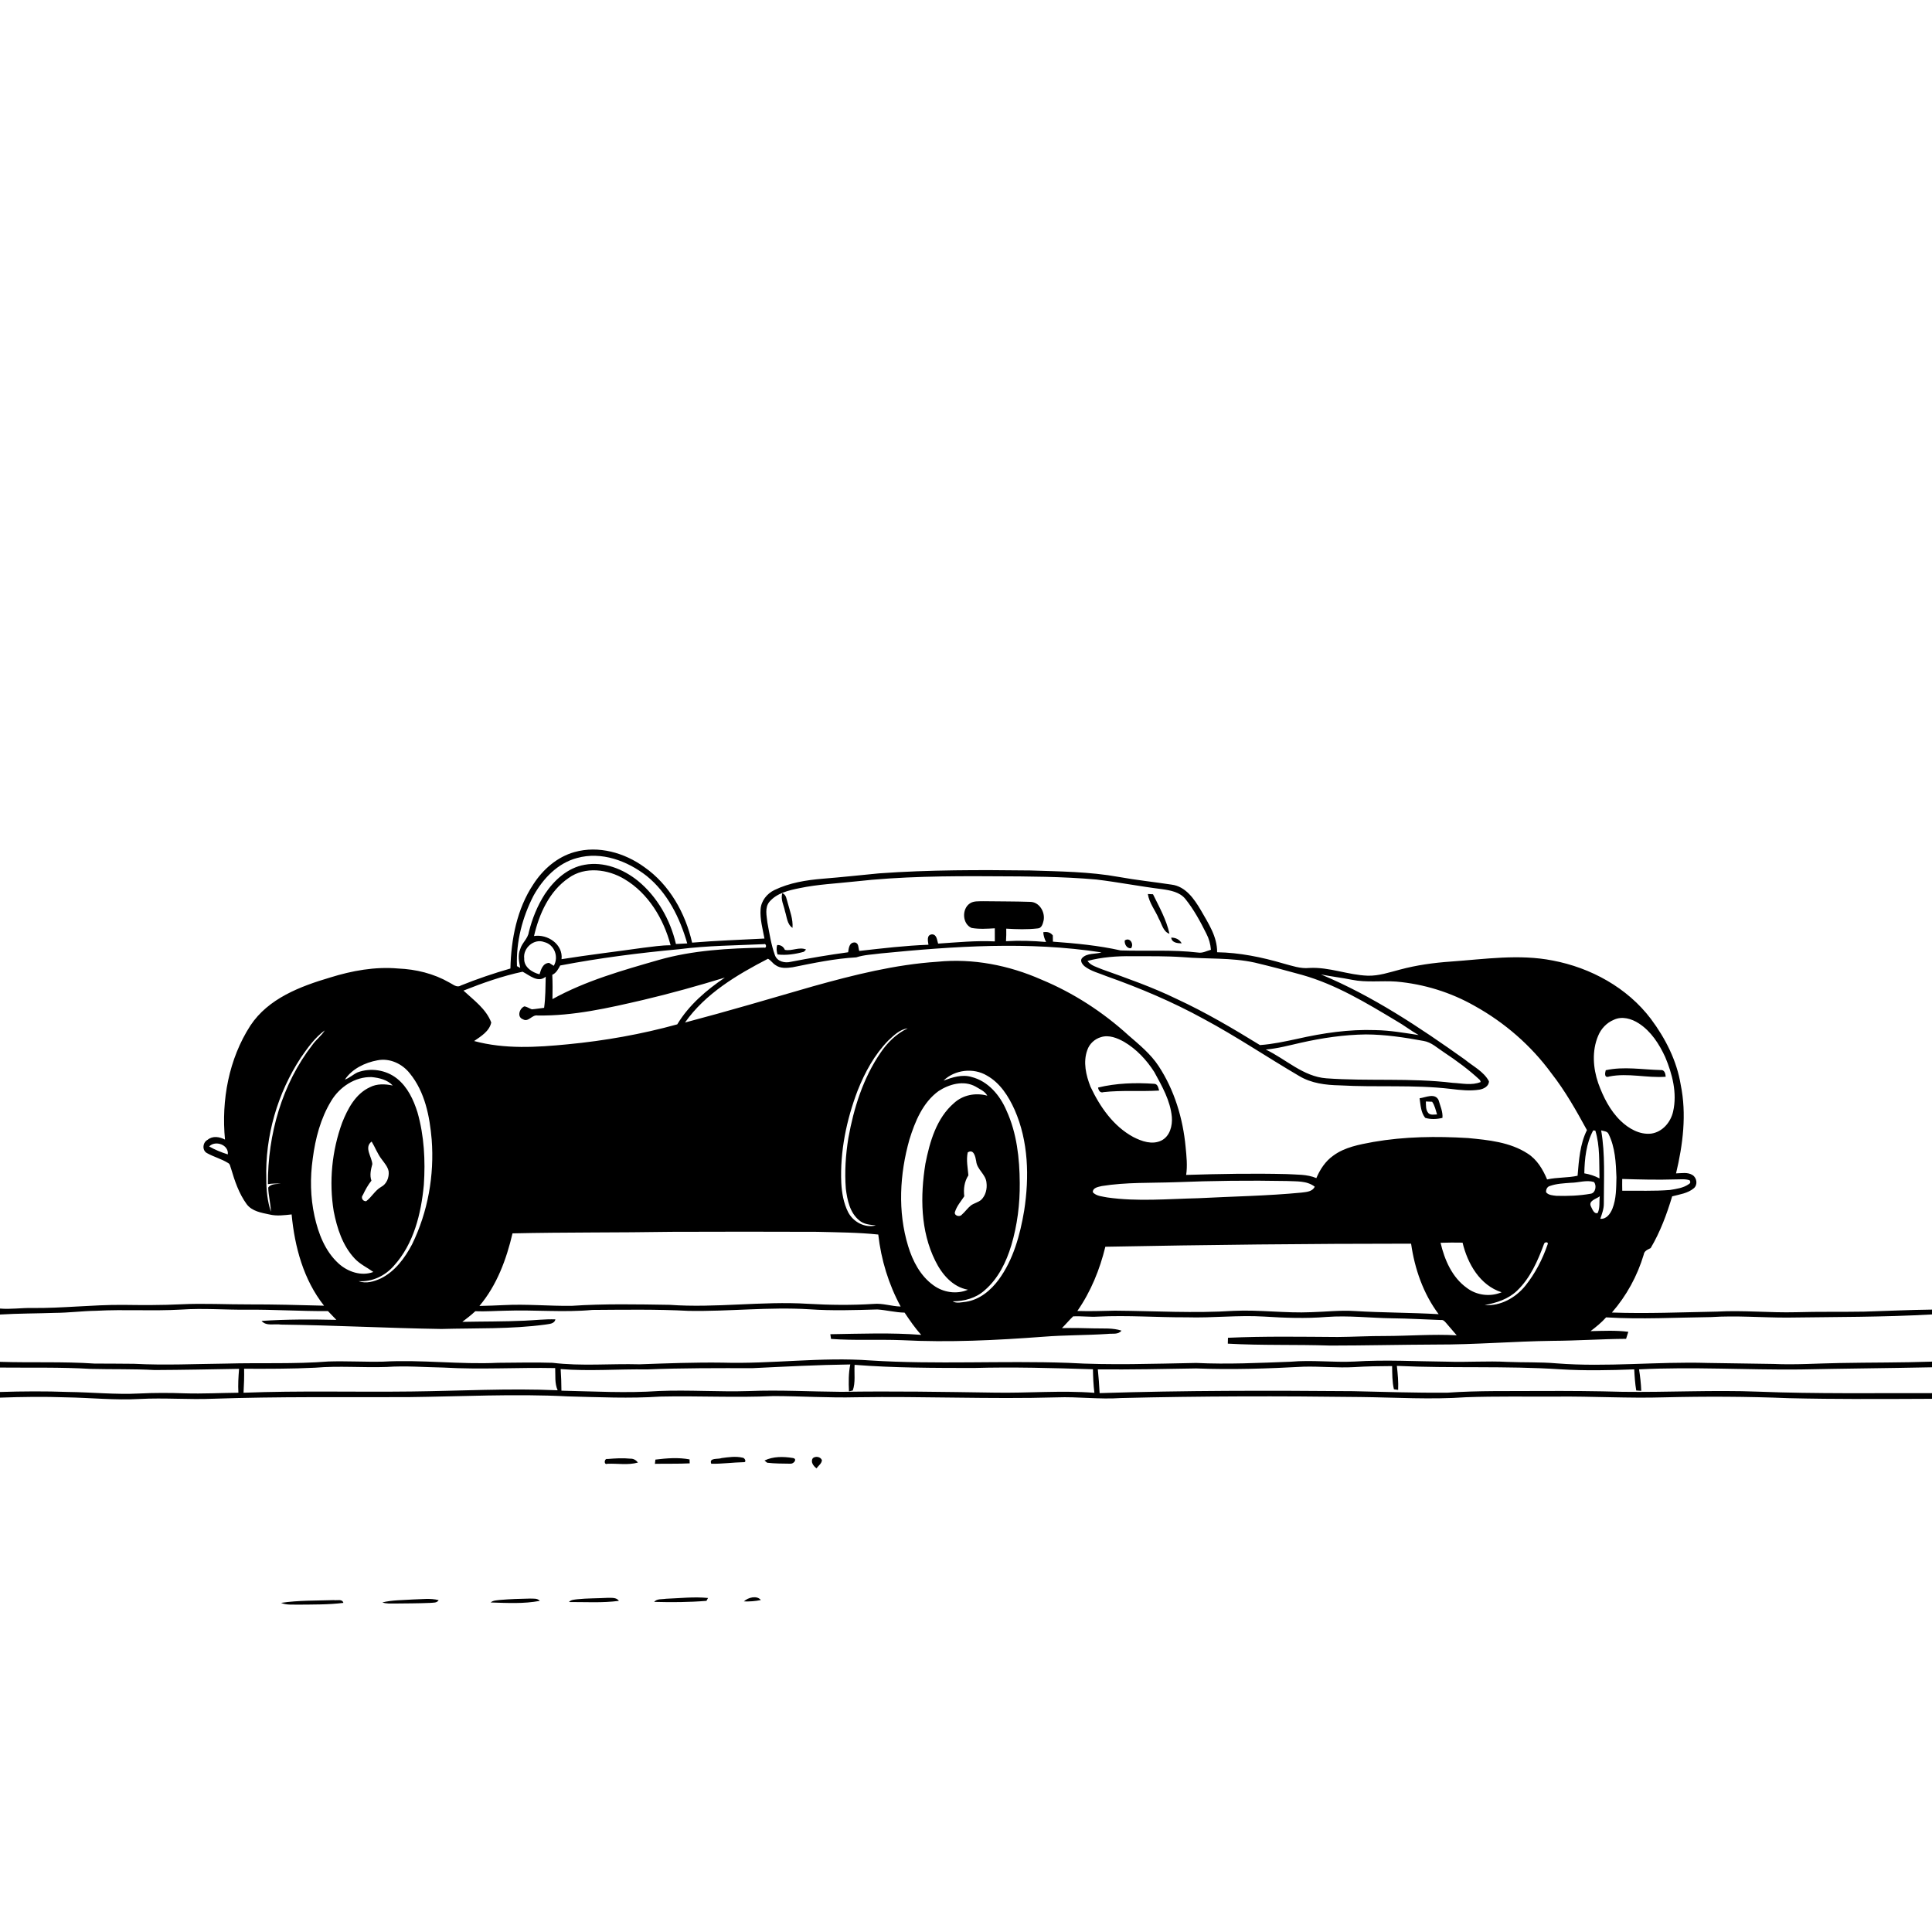 <svg xmlns="http://www.w3.org/2000/svg" viewBox="0 0 1024 1024" version="1.1">
<g id="Parent-Group"><g id="Group-rgba(0,0,0,0)" fill="rgba(0,0,0,0)">
<path fill="rgba(0,0,0,0)" opacity="1.00" d=" M 0.00 0.00 L 1024.00 0.00 L 1024.00 694.11 C 1011.99 694.26 999.98 694.83 987.98 695.19 C 975.97 695.40 963.96 695.14 951.96 695.50 C 937.98 695.86 924.00 694.39 910.03 695.18 C 891.47 695.52 872.90 696.33 854.34 695.67 C 862.08 686.80 867.84 676.25 871.21 664.97 C 871.46 662.99 873.33 662.30 874.88 661.52 C 879.95 652.98 883.43 643.57 886.28 634.09 C 890.23 633.04 894.61 632.50 897.82 629.75 C 899.92 627.89 899.38 624.30 897.11 622.83 C 894.51 621.13 891.23 621.87 888.34 621.92 C 892.00 606.60 894.02 590.53 890.81 574.94 C 888.73 562.15 882.69 550.32 874.99 540.02 C 862.49 523.49 843.16 512.93 822.99 509.10 C 805.11 505.57 786.91 508.38 768.96 509.65 C 759.86 510.29 750.77 511.54 741.95 513.92 C 736.37 515.37 730.79 517.30 724.95 517.14 C 714.50 516.78 704.54 512.47 694.01 513.03 C 689.27 513.53 684.74 511.88 680.24 510.68 C 668.81 507.33 657.05 504.90 645.10 504.71 C 645.20 496.42 640.41 489.34 636.48 482.43 C 632.96 476.49 628.43 469.81 620.98 468.87 C 611.66 467.45 602.26 466.48 592.97 464.79 C 577.46 461.99 561.67 461.88 545.97 461.36 C 519.29 461.04 492.57 460.98 465.94 462.90 C 455.97 463.86 446.02 464.94 436.04 465.74 C 427.29 466.46 418.41 467.89 410.44 471.75 C 406.51 473.63 403.42 477.48 403.13 481.92 C 402.75 487.18 404.23 492.32 405.18 497.45 C 392.39 498.13 379.59 498.54 366.83 499.62 C 363.26 483.93 354.83 468.86 341.45 459.54 C 331.00 451.97 317.15 448.01 304.48 451.62 C 295.33 454.17 287.78 460.79 282.70 468.66 C 273.96 481.77 270.90 497.83 270.53 513.33 C 261.62 515.89 252.84 518.87 244.25 522.34 C 242.01 523.71 240.03 521.63 238.09 520.72 C 229.87 516.01 220.46 513.73 211.04 513.33 C 198.82 512.25 186.61 514.48 174.98 518.10 C 159.16 522.78 142.22 529.19 132.72 543.56 C 121.27 561.26 117.24 583.17 119.25 603.99 C 116.35 602.52 112.76 601.87 110.05 604.11 C 107.38 605.47 106.97 609.78 109.77 611.20 C 113.33 613.19 117.35 614.22 120.83 616.38 C 122.01 616.92 122.04 618.38 122.48 619.44 C 124.42 626.00 126.67 632.66 130.75 638.24 C 133.57 642.02 138.52 642.78 142.83 643.70 C 146.70 644.64 150.67 644.09 154.57 643.67 C 156.17 660.83 160.88 678.33 171.75 692.04 C 158.52 691.70 145.28 691.32 132.04 691.36 C 120.04 691.40 108.02 690.72 96.02 691.30 C 85.68 691.81 75.33 691.75 64.98 691.61 C 48.95 691.52 32.98 693.44 16.95 693.26 C 11.29 693.16 5.65 694.05 0.00 693.56 L 0.00 0.00 Z" />
<path fill="rgba(0,0,0,0)" opacity="1.00" d=" M 305.85 454.76 C 318.80 451.14 332.50 456.27 342.73 464.26 C 353.86 473.24 360.36 486.53 364.25 500.03 C 362.24 500.14 360.25 500.26 358.26 500.33 C 355.27 487.52 348.38 475.30 338.15 466.90 C 330.32 460.57 320.00 456.49 309.86 458.35 C 300.87 459.91 293.71 466.50 288.80 473.85 C 284.83 480.05 282.05 486.95 280.28 494.08 C 279.77 497.57 276.62 499.77 275.72 503.09 C 274.35 506.27 275.13 509.75 275.73 513.01 C 275.29 512.78 274.43 512.31 274.00 512.08 C 273.50 499.13 276.86 486.21 282.77 474.74 C 287.80 465.70 295.55 457.46 305.85 454.76 Z" />
<path fill="rgba(0,0,0,0)" opacity="1.00" d=" M 301.37 465.36 C 310.08 459.06 322.23 460.68 331.02 465.98 C 343.68 473.51 351.74 487.05 355.44 501.02 C 350.56 500.98 345.74 501.79 340.91 502.34 C 326.49 504.38 312.02 506.09 297.63 508.39 C 298.54 500.53 290.24 494.96 283.04 496.11 C 285.77 484.36 291.12 472.38 301.37 465.36 Z" />
<path fill="rgba(0,0,0,0)" opacity="1.00" d=" M 452.88 467.23 C 477.47 464.47 502.27 464.28 526.99 464.45 C 545.04 464.51 563.13 464.57 581.12 466.17 C 592.75 467.57 604.26 469.84 615.90 471.27 C 620.34 471.90 625.35 472.79 628.31 476.52 C 632.77 482.09 636.19 488.41 639.36 494.78 C 640.77 497.45 641.57 500.39 641.82 503.40 C 639.56 504.00 637.37 505.30 634.97 504.87 C 621.36 503.26 607.60 504.21 593.95 503.75 C 582.15 501.11 570.10 499.98 558.06 499.10 C 558.05 498.28 558.03 496.62 558.02 495.80 C 556.77 494.13 554.94 493.74 552.96 494.10 C 553.04 495.92 553.63 497.64 554.43 499.27 C 547.37 498.66 540.27 498.42 533.20 498.86 C 533.34 496.64 533.40 494.42 533.33 492.21 C 538.87 492.54 544.48 492.72 550.00 492.08 C 552.10 492.02 552.71 489.65 553.11 487.99 C 554.09 483.47 550.90 478.01 545.96 478.00 C 537.66 477.72 529.35 477.79 521.05 477.66 C 518.69 477.76 516.05 477.43 514.01 478.86 C 509.66 481.81 510.03 489.72 514.97 491.83 C 519.02 492.54 523.17 492.26 527.26 492.02 C 527.29 494.33 527.30 496.64 527.28 498.96 C 517.25 498.46 507.23 499.48 497.22 500.13 C 496.60 498.27 496.59 495.30 493.97 495.22 C 490.99 495.53 491.81 498.72 492.10 500.74 C 479.83 501.18 467.62 502.64 455.42 504.02 C 454.84 502.41 455.29 499.85 453.07 499.52 C 450.09 499.44 449.86 502.53 449.53 504.72 C 439.36 506.10 429.24 507.82 419.16 509.77 C 415.96 510.59 411.91 509.64 410.71 506.23 C 408.71 500.66 407.82 494.77 406.74 488.98 C 406.36 485.37 405.25 481.11 407.77 478.01 C 411.75 473.30 418.10 471.89 423.86 470.72 C 433.42 468.71 443.20 468.30 452.88 467.23 M 414.67 473.37 C 413.57 476.67 415.48 479.84 416.08 483.05 C 417.09 486.05 417.14 489.88 420.04 491.79 C 420.41 487.24 418.67 482.94 417.53 478.63 C 416.87 476.71 416.83 474.28 414.67 473.37 M 608.38 473.84 C 609.11 478.67 612.36 482.53 614.20 486.94 C 615.83 489.68 616.43 493.82 619.84 494.91 C 618.24 487.50 614.43 480.73 611.12 473.98 C 610.43 473.94 609.07 473.88 608.38 473.84 M 620.77 496.95 C 621.07 499.71 624.13 499.96 626.31 499.99 C 625.22 497.91 623.04 496.93 620.77 496.95 M 596.14 498.47 C 595.91 500.42 597.25 502.82 599.46 502.59 C 601.18 500.49 598.89 496.53 596.14 498.47 M 411.94 500.88 C 411.40 502.54 411.59 504.24 412.11 505.88 C 416.81 506.45 421.56 505.72 426.09 504.45 C 426.38 504.15 426.95 503.56 427.23 503.27 C 423.59 501.70 419.79 504.22 416.01 503.45 C 415.23 501.74 413.86 500.79 411.94 500.88 Z" />
<path fill="rgba(0,0,0,0)" opacity="1.00" d=" M 277.84 508.01 C 277.13 502.47 283.07 497.23 288.47 499.32 C 293.89 500.63 296.27 507.20 293.51 511.90 C 292.69 511.38 291.87 510.86 291.05 510.35 C 287.70 510.50 286.78 513.74 285.96 516.39 C 282.04 515.44 277.58 512.55 277.84 508.01 Z" />
<path fill="rgba(0,0,0,0)" opacity="1.00" d=" M 359.96 503.10 C 374.86 501.18 389.93 501.11 404.93 500.42 C 406.19 499.85 406.54 502.81 404.95 502.25 C 386.21 502.62 367.24 503.62 349.12 508.80 C 329.90 514.33 310.41 519.81 292.81 529.55 C 292.91 525.25 292.92 520.96 292.72 516.67 C 294.82 515.72 295.88 513.65 296.92 511.73 C 317.75 507.75 338.84 505.05 359.96 503.10 Z" />
<path fill="rgba(0,0,0,0)" opacity="1.00" d=" M 466.96 505.32 C 505.75 501.51 545.12 498.79 583.84 504.80 C 580.48 505.82 576.30 505.03 573.65 507.66 C 572.16 509.10 573.64 511.14 574.87 512.16 C 578.26 514.81 582.57 515.78 586.49 517.41 C 604.18 523.68 621.52 531.01 637.99 540.06 C 655.35 549.36 671.69 560.41 688.67 570.35 C 695.10 574.20 702.69 575.11 710.03 575.26 C 729.62 576.38 749.30 574.84 768.82 577.13 C 773.90 577.75 779.10 578.35 784.19 577.53 C 786.46 577.13 789.18 575.72 789.17 573.09 C 786.40 567.89 780.82 565.23 776.44 561.61 C 752.35 544.46 727.51 527.87 700.10 516.46 C 705.55 517.59 711.09 518.18 716.55 519.30 C 724.28 520.87 732.19 519.70 740.00 520.26 C 754.60 521.52 768.92 525.93 781.66 533.20 C 797.51 542.01 811.51 554.16 822.23 568.81 C 829.57 578.17 835.42 588.57 841.11 598.98 C 837.39 606.46 836.85 614.98 836.15 623.17 C 830.83 624.35 825.32 623.93 820.00 625.13 C 817.75 619.79 814.64 614.53 809.63 611.38 C 800.30 605.33 788.88 604.22 778.08 603.19 C 761.36 602.18 744.46 602.37 727.92 605.25 C 720.54 606.63 712.77 607.97 706.60 612.56 C 702.47 615.47 699.65 619.83 697.69 624.42 C 692.74 622.30 687.25 622.64 682.01 622.29 C 664.24 621.86 646.45 622.17 628.69 622.73 C 629.43 617.80 628.87 612.82 628.40 607.91 C 626.99 592.79 622.46 577.76 614.08 565.02 C 609.88 558.64 603.93 553.78 598.21 548.83 C 584.62 536.44 568.97 526.26 551.96 519.21 C 534.75 511.61 515.65 507.85 496.85 509.75 C 474.41 511.22 452.51 516.74 430.92 522.76 C 408.34 529.29 385.80 535.97 363.06 541.96 C 373.90 526.55 390.62 516.66 407.04 508.16 C 408.58 508.94 409.51 510.60 411.01 511.50 C 413.63 513.43 417.04 513.10 420.07 512.67 C 431.22 510.43 442.46 508.05 453.82 507.42 C 458.07 506.02 462.57 505.93 466.96 505.32 M 752.42 582.11 C 752.93 585.61 753.06 589.60 755.37 592.47 C 758.19 593.39 761.65 593.23 764.53 592.49 C 764.82 589.29 763.33 586.06 762.44 583.00 C 760.49 579.15 755.60 581.69 752.42 582.11 Z" />
<path fill="rgba(0,0,0,0)" opacity="1.00" d=" M 576.38 509.31 C 584.06 507.28 592.08 506.69 600.00 506.81 C 609.00 506.82 618.02 506.69 627.00 507.31 C 639.69 508.41 652.58 507.44 665.10 510.21 C 673.47 512.20 681.80 514.40 690.09 516.71 C 708.07 521.78 724.18 531.56 740.07 541.09 C 744.14 543.39 747.82 546.32 751.91 548.60 C 744.30 547.45 736.68 546.10 728.96 545.98 C 714.99 545.47 701.07 547.55 687.49 550.63 C 680.98 552.03 674.44 553.45 667.80 553.91 C 653.45 545.09 638.89 536.50 623.58 529.42 C 610.85 523.23 597.48 518.54 584.18 513.78 C 581.44 512.59 578.21 511.88 576.38 509.31 Z" />
<path fill="rgba(0,0,0,0)" opacity="1.00" d=" M 245.65 525.04 C 255.84 520.99 266.24 517.32 276.99 515.03 C 280.68 516.90 285.15 521.14 289.24 517.66 C 289.09 523.17 289.15 528.70 288.39 534.17 C 286.21 534.40 284.06 534.82 281.88 534.96 C 280.53 534.50 279.35 533.58 277.92 533.40 C 275.27 534.48 273.85 539.10 277.22 540.26 C 280.08 541.96 281.97 537.68 284.92 538.23 C 303.90 538.54 322.55 534.25 340.92 529.98 C 355.49 526.55 369.89 522.50 384.20 518.14 C 374.39 524.77 365.14 532.70 358.96 542.93 C 340.03 548.16 320.58 551.61 301.03 553.49 C 284.49 555.12 267.53 556.16 251.29 551.77 C 254.94 549.26 259.40 546.57 260.37 541.94 C 257.65 534.75 251.09 530.09 245.65 525.04 Z" />
<path fill="rgba(0,0,0,0)" opacity="1.00" d=" M 855.32 540.53 C 859.69 538.43 864.75 539.91 868.61 542.42 C 875.10 546.61 879.42 553.37 882.60 560.27 C 886.38 569.27 889.01 579.38 886.79 589.10 C 885.54 594.79 881.11 600.02 875.14 600.84 C 869.01 601.51 863.25 598.18 858.97 594.06 C 853.33 588.61 849.74 581.41 847.10 574.11 C 844.34 566.10 843.69 557.01 847.02 549.07 C 848.55 545.29 851.52 542.10 855.32 540.53 M 851.07 567.24 C 850.60 568.94 850.26 571.55 852.96 570.56 C 862.86 568.57 872.87 571.44 882.85 570.70 C 882.77 569.08 882.23 566.90 880.14 567.15 C 870.48 566.92 860.62 565.13 851.07 567.24 Z" />
<path fill="rgba(0,0,0,0)" opacity="1.00" d=" M 470.76 551.55 C 473.73 548.78 476.88 545.61 481.09 545.05 C 475.13 547.86 470.33 552.59 466.68 558.01 C 457.49 571.42 452.52 587.25 449.66 603.13 C 448.21 612.02 447.61 621.09 448.31 630.08 C 449.09 636.09 450.43 642.76 455.39 646.80 C 457.83 648.94 461.15 649.18 464.23 649.48 C 458.42 651.05 452.16 647.63 449.50 642.42 C 447.11 637.65 446.18 632.26 445.90 626.98 C 445.17 610.27 448.64 593.57 454.57 578.01 C 458.39 568.37 463.48 559.02 470.76 551.55 Z" />
<path fill="rgba(0,0,0,0)" opacity="1.00" d=" M 159.54 560.44 C 163.16 555.23 166.94 549.91 172.13 546.13 C 170.40 548.98 167.61 550.96 165.69 553.66 C 149.44 574.56 141.88 601.36 142.00 627.62 C 144.27 627.24 146.57 627.26 148.87 627.39 C 146.64 627.62 143.47 627.34 142.16 629.47 C 142.29 633.76 143.46 637.96 143.58 642.26 C 141.73 636.70 141.14 630.79 141.15 624.96 C 140.44 602.25 147.06 579.41 159.54 560.44 Z" />
<path fill="rgba(0,0,0,0)" opacity="1.00" d=" M 583.55 549.70 C 587.76 548.37 592.11 550.15 595.77 552.18 C 602.36 556.05 607.73 561.80 611.81 568.21 C 615.89 575.68 620.31 583.36 621.10 592.01 C 621.49 596.69 620.07 602.24 615.55 604.51 C 610.67 606.90 605.11 604.93 600.61 602.61 C 590.09 596.89 582.99 586.63 578.00 576.02 C 575.58 569.92 573.97 562.92 576.30 556.54 C 577.41 553.24 580.22 550.65 583.55 549.70 M 582.00 576.42 C 582.22 577.91 583.09 579.48 584.93 578.84 C 594.71 577.76 604.57 578.60 614.37 578.02 C 613.92 576.60 613.64 574.48 611.73 574.44 C 601.80 573.76 591.71 574.06 582.00 576.42 Z" />
<path fill="rgba(0,0,0,0)" opacity="1.00" d=" M 689.42 552.69 C 700.76 550.14 712.32 548.42 723.95 548.27 C 734.22 548.30 744.41 549.86 754.49 551.71 C 758.71 552.38 761.83 555.50 765.29 557.72 C 772.01 562.18 778.54 566.97 784.44 572.48 C 784.53 572.73 784.71 573.24 784.80 573.49 C 780.04 575.45 774.88 574.16 769.95 573.93 C 747.72 571.22 725.27 573.15 702.98 571.53 C 690.69 570.60 681.55 561.36 670.88 556.28 C 677.17 555.74 683.28 554.07 689.42 552.69 Z" />
<path fill="rgba(0,0,0,0)" opacity="1.00" d=" M 200.04 561.99 C 206.55 560.69 213.18 563.80 217.19 568.90 C 225.21 578.69 227.75 591.66 228.80 603.96 C 230.27 622.94 226.79 642.40 218.41 659.52 C 214.60 666.74 209.45 673.77 201.99 677.52 C 198.34 679.22 194.05 680.54 190.10 679.05 C 197.27 679.52 204.18 676.21 208.82 670.83 C 219.34 659.22 223.20 643.25 224.64 628.04 C 225.51 615.15 224.83 602.00 221.26 589.52 C 219.16 582.85 216.01 576.12 210.43 571.67 C 204.65 567.04 196.41 565.79 189.49 568.39 C 187.16 569.49 185.25 571.33 182.80 572.21 C 186.60 566.49 193.44 563.20 200.04 561.99 Z" />
<path fill="rgba(0,0,0,0)" opacity="1.00" d=" M 500.07 572.74 C 506.04 566.95 515.94 565.79 523.08 570.07 C 530.10 573.99 534.56 581.07 537.78 588.22 C 545.12 604.92 545.59 623.82 542.84 641.62 C 540.68 654.49 537.13 667.61 529.31 678.27 C 525.10 683.95 519.19 688.89 512.00 689.96 C 509.69 690.20 507.05 690.97 504.92 689.74 C 511.04 689.70 517.29 688.08 521.91 683.86 C 529.07 677.72 533.37 668.90 536.03 660.00 C 539.21 649.31 540.60 638.12 540.49 626.98 C 540.40 613.94 538.95 600.60 533.46 588.62 C 530.04 580.57 523.77 573.07 514.99 570.83 C 509.95 569.30 504.80 571.01 500.07 572.74 Z" />
<path fill="rgba(0,0,0,0)" opacity="1.00" d=" M 175.55 583.51 C 179.95 576.14 188.21 570.60 196.99 570.88 C 200.97 571.26 205.35 572.30 208.16 575.35 C 204.14 574.50 199.79 574.30 196.03 576.26 C 188.42 579.77 184.29 587.64 181.34 595.07 C 175.91 609.96 174.31 626.32 176.87 641.97 C 178.63 650.95 181.57 660.22 187.97 667.03 C 190.78 670.07 194.58 671.79 197.88 674.17 C 191.50 676.58 184.26 674.08 179.41 669.64 C 172.29 663.14 168.71 653.75 166.69 644.54 C 164.49 634.53 164.31 624.14 165.77 614.01 C 167.14 603.39 169.93 592.73 175.55 583.51 Z" />
<path fill="rgba(0,0,0,0)" opacity="1.00" d=" M 497.44 578.30 C 503.07 574.62 510.76 572.44 517.02 575.88 C 519.24 577.26 521.99 578.30 523.29 580.73 C 517.16 579.04 510.41 580.29 505.67 584.63 C 496.35 592.64 492.80 605.14 490.49 616.76 C 487.72 633.90 487.82 652.41 495.72 668.26 C 499.17 675.32 504.90 682.15 513.04 683.58 C 507.06 686.15 499.93 685.05 494.74 681.23 C 487.83 676.28 483.73 668.39 481.32 660.43 C 475.73 642.12 476.85 622.27 482.01 603.99 C 484.98 594.43 489.07 584.39 497.44 578.30 Z" />
<path fill="rgba(0,0,0,0)" opacity="1.00" d=" M 755.74 583.81 C 756.57 583.85 758.22 583.91 759.05 583.95 C 760.46 585.92 760.95 588.39 761.66 590.68 C 760.15 590.68 758.36 591.16 757.15 590.05 C 755.58 588.35 755.82 585.94 755.74 583.81 Z" />
<path fill="rgba(0,0,0,0)" opacity="1.00" d=" M 844.43 599.14 C 844.72 599.17 845.28 599.22 845.56 599.25 C 848.07 607.43 847.54 616.13 847.76 624.58 C 845.25 623.23 842.52 622.37 839.72 621.89 C 839.87 614.18 840.71 606.01 844.43 599.14 Z" />
<path fill="rgba(0,0,0,0)" opacity="1.00" d=" M 848.65 599.13 C 849.99 599.58 851.96 599.50 852.59 601.08 C 856.08 608.15 856.47 616.24 856.75 623.98 C 856.61 629.56 856.71 635.38 854.60 640.66 C 853.53 643.29 851.44 646.30 848.20 645.97 C 849.09 643.35 850.10 640.71 850.06 637.90 C 850.05 624.97 850.86 611.94 848.65 599.13 Z" />
<path fill="rgba(0,0,0,0)" opacity="1.00" d=" M 110.86 607.65 C 114.09 604.21 121.38 606.75 120.74 611.85 C 117.31 610.78 113.98 609.42 110.86 607.65 Z" />
<path fill="rgba(0,0,0,0)" opacity="1.00" d=" M 197.34 616.99 C 197.09 613.11 192.81 608.13 196.98 605.05 C 198.87 608.15 200.10 611.64 202.36 614.51 C 203.80 616.49 205.57 618.43 206.00 620.94 C 206.29 624.15 204.92 627.62 201.93 629.14 C 198.73 631.01 197.01 634.48 194.08 636.66 C 192.26 636.84 191.11 634.72 192.34 633.35 C 193.60 630.69 195.01 628.08 196.86 625.78 C 195.84 622.83 196.58 619.88 197.34 616.99 Z" />
<path fill="rgba(0,0,0,0)" opacity="1.00" d=" M 512.91 610.81 C 516.13 608.75 517.01 613.21 517.40 615.43 C 517.80 619.92 522.53 622.38 522.86 626.88 C 523.28 630.09 522.44 633.60 520.07 635.92 C 518.49 637.28 516.33 637.68 514.64 638.88 C 512.81 640.35 511.48 642.33 509.71 643.87 C 508.43 645.32 505.32 644.16 506.23 642.11 C 507.23 639.08 509.37 636.67 511.08 634.06 C 510.62 630.13 511.10 626.31 513.27 622.94 C 512.93 618.91 512.05 614.84 512.91 610.81 Z" />
<path fill="rgba(0,0,0,0)" opacity="1.00" d=" M 859.81 624.88 C 869.18 625.17 878.56 625.41 887.94 625.11 C 890.46 625.15 893.10 624.72 895.54 625.57 C 896.13 626.47 895.96 627.17 895.02 627.67 C 892.13 629.69 888.50 630.15 885.11 630.71 C 876.70 631.39 868.25 631.02 859.83 631.11 C 859.78 629.03 859.78 626.95 859.81 624.88 Z" />
<path fill="rgba(0,0,0,0)" opacity="1.00" d=" M 584.01 628.62 C 596.88 626.55 609.98 627.06 622.97 626.60 C 642.65 625.81 662.34 625.59 682.03 625.96 C 687.05 626.24 692.61 625.68 696.84 628.97 C 695.62 631.63 692.43 631.76 689.93 632.09 C 671.70 633.86 653.37 634.12 635.10 635.08 C 619.06 635.44 602.91 636.95 586.94 634.68 C 584.29 634.12 581.21 634.05 579.23 631.95 C 579.08 629.45 582.19 629.08 584.01 628.62 Z" />
<path fill="rgba(0,0,0,0)" opacity="1.00" d=" M 832.56 626.90 C 836.61 626.87 840.79 625.30 844.77 626.47 C 846.40 628.12 845.74 632.42 843.02 632.71 C 837.06 633.78 830.96 633.98 824.92 633.81 C 823.06 633.58 820.77 633.51 819.49 631.96 C 819.27 630.58 820.03 628.96 821.46 628.60 C 825.01 627.33 828.83 627.19 832.56 626.90 Z" />
<path fill="rgba(0,0,0,0)" opacity="1.00" d=" M 843.30 639.59 C 841.61 636.38 846.03 635.53 847.92 634.05 C 847.52 636.98 848.14 640.18 846.81 642.91 C 844.87 643.61 843.99 640.90 843.30 639.59 Z" />
<path fill="rgba(0,0,0,0)" opacity="1.00" d=" M 271.64 653.71 C 299.76 653.08 327.89 653.36 356.01 652.89 C 381.68 652.78 407.35 652.80 433.03 652.89 C 443.86 653.17 454.71 653.20 465.50 654.33 C 467.00 667.65 470.97 680.70 477.37 692.49 C 472.54 692.39 467.87 690.64 463.02 691.10 C 451.39 691.84 439.73 691.71 428.10 691.03 C 403.72 689.55 379.36 693.34 354.99 691.59 C 337.67 691.32 320.32 690.95 303.03 692.12 C 291.05 692.28 279.07 691.10 267.09 691.73 C 262.76 691.90 258.43 692.13 254.10 692.18 C 263.33 681.27 268.42 667.47 271.64 653.71 Z" />
<path fill="rgba(0,0,0,0)" opacity="1.00" d=" M 818.39 659.23 C 818.71 658.08 821.10 658.14 820.20 659.76 C 817.52 667.53 813.66 674.98 808.51 681.42 C 803.37 687.81 795.26 692.39 786.90 691.70 C 793.14 690.59 799.46 688.56 804.12 684.06 C 811.13 677.33 815.09 668.19 818.39 659.23 Z" />
<path fill="rgba(0,0,0,0)" opacity="1.00" d=" M 585.86 660.80 C 639.87 659.76 693.89 659.17 747.91 659.17 C 749.81 672.50 754.37 685.70 762.51 696.54 C 747.67 695.68 732.80 695.77 717.96 694.87 C 710.28 694.37 702.62 695.29 694.95 695.49 C 681.29 696.09 667.66 694.14 654.00 694.77 C 632.99 696.14 611.94 694.83 590.92 694.68 C 584.28 694.83 577.65 695.07 571.02 694.84 C 578.16 684.60 582.91 672.89 585.86 660.80 Z" />
<path fill="rgba(0,0,0,0)" opacity="1.00" d=" M 763.53 658.70 C 767.41 658.59 771.30 658.53 775.19 658.63 C 777.84 669.75 784.37 681.24 795.88 684.93 C 789.90 687.49 782.63 686.57 777.47 682.63 C 769.65 677.06 765.65 667.78 763.53 658.70 Z" />
<path fill="rgba(0,0,0,0)" opacity="1.00" d=" M 364.97 694.79 C 386.34 695.17 407.68 692.62 429.05 693.95 C 441.04 694.80 453.06 694.38 465.06 694.04 C 469.88 694.38 474.59 695.64 479.45 695.72 C 482.19 699.80 484.95 703.87 488.28 707.51 C 472.25 706.26 456.14 706.91 440.09 707.16 C 440.18 707.79 440.37 709.03 440.47 709.66 C 452.96 710.57 465.50 709.84 478.01 710.32 C 503.00 711.62 528.05 710.37 552.98 708.50 C 564.32 707.59 575.70 707.76 587.05 707.01 C 589.52 706.68 592.65 707.53 594.41 705.26 C 589.74 703.74 584.79 704.21 579.97 704.07 C 574.26 703.89 568.55 703.81 562.84 703.92 C 564.89 701.91 566.71 699.68 568.78 697.70 C 573.16 697.48 577.55 698.11 581.95 697.83 C 597.62 697.06 613.29 698.27 628.97 698.20 C 642.66 698.62 656.34 696.97 670.04 697.81 C 681.00 698.51 692.02 698.90 702.99 698.02 C 714.68 697.13 726.35 698.58 738.03 698.73 C 746.64 698.81 755.24 699.36 763.85 699.64 C 765.14 699.46 765.87 700.57 766.65 701.41 C 768.47 703.51 770.27 705.62 772.08 707.74 C 759.40 707.04 746.72 708.09 734.03 708.11 C 725.69 708.07 717.35 708.57 709.01 708.63 C 689.62 708.51 670.23 708.17 650.85 709.05 C 650.83 709.83 650.79 711.38 650.77 712.16 C 668.84 713.18 686.97 712.57 705.06 713.18 C 723.71 713.17 742.36 712.71 761.01 712.64 C 781.68 712.71 802.29 710.93 822.95 710.67 C 835.93 710.61 848.88 709.69 861.86 709.61 C 862.27 708.37 862.64 707.11 863.04 705.88 C 856.40 705.03 849.69 705.39 843.02 705.53 C 845.95 703.31 848.82 700.99 851.27 698.23 C 869.81 699.37 888.39 698.30 906.95 698.08 C 920.30 697.21 933.66 698.35 947.03 698.35 C 972.69 698.00 998.37 698.12 1024.00 696.68 L 1024.00 721.69 C 1007.70 722.27 991.40 722.11 975.10 722.43 C 963.41 722.62 951.73 723.45 940.04 722.92 C 928.38 722.80 916.71 722.51 905.05 722.39 C 878.37 721.58 851.67 724.70 825.01 722.61 C 816.35 721.86 807.65 722.20 798.98 721.83 C 788.31 721.25 777.64 722.08 766.98 721.71 C 750.62 721.57 734.24 720.60 717.89 721.65 C 706.63 722.20 695.35 720.73 684.10 721.74 C 667.40 722.36 650.69 723.20 633.98 722.39 C 611.34 722.80 588.66 723.65 566.02 722.34 C 531.15 721.12 496.21 723.28 461.36 721.07 C 435.24 719.13 409.13 723.01 382.99 722.23 C 368.31 722.02 353.64 722.59 338.97 723.11 C 323.60 722.69 308.15 724.18 292.84 722.31 C 283.22 721.99 273.59 722.28 263.97 722.31 C 243.65 723.28 223.33 720.55 203.01 721.70 C 193.35 721.91 183.69 721.31 174.03 721.62 C 156.06 723.04 138.02 722.22 120.02 722.73 C 103.69 722.91 87.34 723.70 71.02 722.84 C 64.04 722.74 57.05 722.77 50.07 722.72 C 33.40 721.59 16.68 722.34 0.00 721.80 L 0.00 696.73 C 9.68 696.13 19.37 696.19 29.05 695.85 C 36.37 695.82 43.64 694.85 50.96 694.74 C 65.97 693.93 81.00 694.96 96.01 694.11 C 107.66 693.30 119.33 694.28 130.99 694.17 C 145.28 694.04 159.54 695.00 173.83 694.91 C 175.33 696.43 176.82 697.97 178.28 699.55 C 165.07 699.25 151.81 699.23 138.63 700.11 C 141.14 703.07 145.53 701.50 148.94 702.06 C 177.30 702.41 205.62 703.96 233.98 704.38 C 252.33 703.88 270.77 704.51 289.01 702.06 C 290.98 701.68 293.77 701.81 294.39 699.29 C 288.91 699.09 283.46 699.77 278.00 699.99 C 267.02 700.49 256.03 700.39 245.05 700.61 C 247.39 698.80 249.76 697.01 251.92 694.98 C 257.29 695.20 262.67 694.78 268.04 694.70 C 283.35 694.17 298.70 695.71 313.98 694.29 C 330.98 694.19 347.99 693.89 364.97 694.79 Z" />
</g>
<g id="Group-000000" fill="#000000">
<path fill="#000000" opacity="1.00" d=" M 304.48 451.62 C 317.15 448.01 331.00 451.97 341.45 459.54 C 354.83 468.86 363.26 483.93 366.83 499.62 C 379.59 498.54 392.39 498.13 405.18 497.45 C 404.23 492.32 402.75 487.18 403.13 481.92 C 403.42 477.48 406.51 473.63 410.44 471.75 C 418.41 467.89 427.29 466.46 436.04 465.74 C 446.02 464.94 455.97 463.86 465.94 462.90 C 492.57 460.98 519.29 461.04 545.97 461.36 C 561.67 461.88 577.46 461.99 592.97 464.79 C 602.26 466.48 611.66 467.45 620.98 468.87 C 628.43 469.81 632.96 476.49 636.48 482.43 C 640.41 489.34 645.20 496.42 645.10 504.71 C 657.05 504.90 668.81 507.33 680.24 510.68 C 684.74 511.88 689.27 513.53 694.01 513.03 C 704.54 512.47 714.50 516.78 724.95 517.14 C 730.79 517.30 736.37 515.37 741.95 513.92 C 750.77 511.54 759.86 510.29 768.96 509.65 C 786.91 508.38 805.11 505.57 822.99 509.10 C 843.16 512.93 862.49 523.49 874.99 540.02 C 882.69 550.32 888.73 562.15 890.81 574.94 C 894.02 590.53 892.00 606.60 888.34 621.92 C 891.23 621.87 894.51 621.13 897.11 622.83 C 899.38 624.30 899.92 627.89 897.82 629.75 C 894.61 632.50 890.23 633.04 886.28 634.09 C 883.43 643.57 879.95 652.98 874.88 661.52 C 873.33 662.30 871.46 662.99 871.21 664.97 C 867.84 676.25 862.08 686.80 854.34 695.67 C 872.90 696.33 891.47 695.52 910.03 695.18 C 924.00 694.39 937.98 695.86 951.96 695.50 C 963.96 695.14 975.97 695.40 987.98 695.19 C 999.98 694.83 1011.99 694.26 1024.00 694.11 L 1024.00 696.68 C 998.37 698.12 972.69 698.00 947.03 698.35 C 933.66 698.35 920.30 697.21 906.95 698.08 C 888.39 698.30 869.81 699.37 851.27 698.23 C 848.82 700.99 845.95 703.31 843.02 705.53 C 849.69 705.39 856.40 705.03 863.04 705.88 C 862.64 707.11 862.27 708.37 861.86 709.61 C 848.88 709.69 835.93 710.61 822.95 710.67 C 802.29 710.93 781.68 712.71 761.01 712.64 C 742.36 712.71 723.71 713.17 705.06 713.18 C 686.97 712.57 668.84 713.18 650.77 712.16 C 650.79 711.38 650.83 709.83 650.85 709.05 C 670.23 708.17 689.62 708.51 709.01 708.63 C 717.35 708.57 725.69 708.07 734.03 708.11 C 746.72 708.09 759.40 707.04 772.08 707.74 C 770.27 705.62 768.47 703.51 766.65 701.41 C 765.87 700.57 765.14 699.46 763.85 699.64 C 755.24 699.36 746.64 698.81 738.03 698.73 C 726.35 698.58 714.68 697.13 702.99 698.02 C 692.02 698.90 681.00 698.51 670.04 697.81 C 656.34 696.97 642.66 698.62 628.97 698.20 C 613.29 698.27 597.62 697.06 581.95 697.83 C 577.55 698.11 573.16 697.48 568.78 697.70 C 566.71 699.68 564.89 701.91 562.84 703.92 C 568.55 703.81 574.26 703.89 579.97 704.07 C 584.79 704.21 589.74 703.74 594.41 705.26 C 592.65 707.53 589.52 706.68 587.05 707.01 C 575.70 707.76 564.32 707.59 552.98 708.50 C 528.05 710.37 503.00 711.62 478.01 710.32 C 465.50 709.84 452.96 710.57 440.47 709.66 C 440.37 709.03 440.18 707.79 440.09 707.16 C 456.14 706.91 472.25 706.26 488.28 707.51 C 484.95 703.87 482.19 699.80 479.45 695.72 C 474.59 695.64 469.88 694.38 465.06 694.04 C 453.06 694.38 441.04 694.80 429.05 693.95 C 407.68 692.62 386.34 695.17 364.97 694.79 C 347.99 693.89 330.98 694.19 313.98 694.29 C 298.70 695.71 283.35 694.17 268.04 694.70 C 262.67 694.78 257.29 695.20 251.92 694.98 C 249.76 697.01 247.39 698.80 245.05 700.61 C 256.03 700.39 267.02 700.49 278.00 699.99 C 283.46 699.77 288.91 699.09 294.39 699.29 C 293.77 701.81 290.98 701.68 289.01 702.06 C 270.77 704.51 252.33 703.88 233.98 704.38 C 205.62 703.96 177.30 702.41 148.94 702.06 C 145.53 701.50 141.14 703.07 138.63 700.11 C 151.81 699.23 165.07 699.25 178.28 699.55 C 176.82 697.97 175.33 696.43 173.83 694.91 C 159.54 695.00 145.28 694.04 130.99 694.17 C 119.33 694.28 107.66 693.30 96.01 694.11 C 81.00 694.96 65.97 693.93 50.96 694.74 C 43.64 694.85 36.37 695.82 29.05 695.85 C 19.37 696.19 9.68 696.13 0.00 696.73 L 0.00 693.56 C 5.65 694.05 11.29 693.16 16.95 693.26 C 32.98 693.44 48.95 691.52 64.98 691.61 C 75.33 691.75 85.68 691.81 96.02 691.30 C 108.02 690.72 120.04 691.40 132.04 691.36 C 145.28 691.32 158.52 691.70 171.75 692.04 C 160.88 678.33 156.17 660.83 154.57 643.67 C 150.67 644.09 146.70 644.64 142.83 643.70 C 138.52 642.78 133.57 642.02 130.75 638.24 C 126.67 632.66 124.42 626.00 122.48 619.44 C 122.04 618.38 122.01 616.92 120.83 616.38 C 117.35 614.22 113.33 613.19 109.77 611.20 C 106.97 609.78 107.38 605.47 110.05 604.11 C 112.76 601.87 116.35 602.52 119.25 603.99 C 117.24 583.17 121.27 561.26 132.72 543.56 C 142.22 529.19 159.16 522.78 174.98 518.10 C 186.61 514.48 198.82 512.25 211.04 513.33 C 220.46 513.73 229.87 516.01 238.09 520.72 C 240.03 521.63 242.01 523.71 244.25 522.34 C 252.84 518.87 261.62 515.89 270.53 513.33 C 270.90 497.83 273.96 481.77 282.70 468.66 C 287.78 460.79 295.33 454.17 304.48 451.62 M 305.85 454.76 C 295.55 457.46 287.80 465.70 282.77 474.74 C 276.86 486.21 273.50 499.13 274.00 512.08 C 274.43 512.31 275.29 512.78 275.73 513.01 C 275.13 509.75 274.35 506.27 275.72 503.09 C 276.62 499.77 279.77 497.57 280.28 494.08 C 282.05 486.95 284.83 480.05 288.80 473.85 C 293.71 466.50 300.87 459.91 309.86 458.35 C 320.00 456.49 330.32 460.57 338.15 466.90 C 348.38 475.30 355.27 487.52 358.26 500.33 C 360.25 500.26 362.24 500.14 364.25 500.03 C 360.36 486.53 353.86 473.24 342.73 464.26 C 332.50 456.27 318.80 451.14 305.85 454.76 M 301.37 465.36 C 291.12 472.38 285.77 484.36 283.04 496.11 C 290.24 494.96 298.54 500.53 297.63 508.39 C 312.02 506.09 326.49 504.38 340.91 502.34 C 345.74 501.79 350.56 500.98 355.44 501.02 C 351.74 487.05 343.68 473.51 331.02 465.98 C 322.23 460.68 310.08 459.06 301.37 465.36 M 452.88 467.23 C 443.20 468.30 433.42 468.71 423.86 470.72 C 418.10 471.89 411.75 473.30 407.77 478.01 C 405.25 481.11 406.36 485.37 406.74 488.98 C 407.82 494.77 408.71 500.66 410.71 506.23 C 411.91 509.64 415.96 510.59 419.16 509.77 C 429.24 507.82 439.36 506.10 449.53 504.72 C 449.86 502.53 450.09 499.44 453.07 499.52 C 455.29 499.85 454.84 502.41 455.42 504.02 C 467.62 502.64 479.83 501.18 492.10 500.74 C 491.81 498.72 490.99 495.53 493.97 495.22 C 496.59 495.30 496.60 498.27 497.22 500.13 C 507.23 499.48 517.25 498.46 527.28 498.96 C 527.30 496.64 527.29 494.33 527.26 492.02 C 523.17 492.26 519.02 492.54 514.97 491.83 C 510.03 489.72 509.66 481.81 514.01 478.86 C 516.05 477.43 518.69 477.76 521.05 477.66 C 529.35 477.79 537.66 477.72 545.96 478.00 C 550.90 478.01 554.09 483.47 553.11 487.99 C 552.71 489.65 552.10 492.02 550.00 492.08 C 544.48 492.72 538.87 492.54 533.33 492.21 C 533.40 494.42 533.34 496.64 533.20 498.86 C 540.27 498.42 547.37 498.66 554.43 499.27 C 553.63 497.64 553.04 495.92 552.96 494.10 C 554.94 493.74 556.77 494.13 558.02 495.80 C 558.03 496.62 558.05 498.28 558.06 499.10 C 570.10 499.98 582.15 501.11 593.95 503.75 C 607.60 504.21 621.36 503.26 634.97 504.87 C 637.37 505.30 639.56 504.00 641.82 503.40 C 641.57 500.39 640.77 497.45 639.36 494.78 C 636.19 488.41 632.77 482.09 628.31 476.52 C 625.35 472.79 620.34 471.90 615.90 471.27 C 604.26 469.84 592.75 467.57 581.12 466.17 C 563.13 464.57 545.04 464.51 526.99 464.45 C 502.27 464.28 477.47 464.47 452.88 467.23 M 277.84 508.01 C 277.58 512.55 282.04 515.44 285.96 516.39 C 286.78 513.74 287.70 510.50 291.05 510.35 C 291.87 510.86 292.69 511.38 293.51 511.90 C 296.27 507.20 293.89 500.63 288.47 499.32 C 283.07 497.23 277.13 502.47 277.84 508.01 M 359.96 503.10 C 338.84 505.05 317.75 507.75 296.92 511.73 C 295.88 513.65 294.82 515.72 292.72 516.67 C 292.92 520.96 292.91 525.25 292.81 529.55 C 310.41 519.81 329.90 514.33 349.12 508.80 C 367.24 503.62 386.21 502.62 404.95 502.25 C 406.54 502.81 406.19 499.85 404.93 500.42 C 389.93 501.11 374.86 501.18 359.96 503.10 M 466.96 505.32 C 462.57 505.93 458.07 506.02 453.82 507.42 C 442.46 508.05 431.22 510.43 420.07 512.67 C 417.04 513.10 413.63 513.43 411.01 511.50 C 409.51 510.60 408.58 508.94 407.04 508.16 C 390.62 516.66 373.90 526.55 363.06 541.96 C 385.80 535.97 408.34 529.29 430.92 522.76 C 452.51 516.74 474.41 511.22 496.85 509.75 C 515.65 507.85 534.75 511.61 551.96 519.21 C 568.97 526.26 584.62 536.44 598.21 548.83 C 603.93 553.78 609.88 558.64 614.08 565.02 C 622.46 577.76 626.99 592.79 628.40 607.91 C 628.87 612.82 629.43 617.80 628.69 622.73 C 646.45 622.17 664.24 621.86 682.01 622.29 C 687.25 622.64 692.74 622.30 697.69 624.42 C 699.65 619.83 702.47 615.47 706.60 612.56 C 712.77 607.97 720.54 606.63 727.92 605.25 C 744.46 602.37 761.36 602.18 778.08 603.19 C 788.88 604.22 800.30 605.33 809.63 611.38 C 814.64 614.53 817.75 619.79 820.00 625.13 C 825.32 623.93 830.83 624.35 836.15 623.17 C 836.85 614.98 837.39 606.46 841.11 598.98 C 835.42 588.57 829.57 578.17 822.23 568.81 C 811.51 554.16 797.51 542.01 781.66 533.20 C 768.92 525.93 754.60 521.52 740.00 520.26 C 732.19 519.70 724.28 520.87 716.55 519.30 C 711.09 518.18 705.55 517.59 700.10 516.46 C 727.51 527.87 752.35 544.46 776.44 561.61 C 780.82 565.23 786.40 567.89 789.17 573.09 C 789.18 575.72 786.46 577.13 784.19 577.53 C 779.10 578.35 773.90 577.75 768.82 577.13 C 749.30 574.84 729.62 576.38 710.03 575.26 C 702.69 575.11 695.10 574.20 688.67 570.35 C 671.69 560.41 655.35 549.36 637.99 540.06 C 621.52 531.01 604.18 523.68 586.49 517.41 C 582.57 515.78 578.26 514.81 574.87 512.16 C 573.64 511.14 572.16 509.10 573.65 507.66 C 576.30 505.03 580.48 505.82 583.84 504.80 C 545.12 498.79 505.75 501.51 466.96 505.32 M 576.38 509.31 C 578.21 511.88 581.44 512.59 584.18 513.78 C 597.48 518.54 610.85 523.23 623.58 529.42 C 638.89 536.50 653.45 545.09 667.80 553.91 C 674.44 553.45 680.98 552.03 687.49 550.63 C 701.07 547.55 714.99 545.47 728.96 545.98 C 736.68 546.10 744.30 547.45 751.91 548.60 C 747.82 546.32 744.14 543.39 740.07 541.09 C 724.18 531.56 708.07 521.78 690.09 516.71 C 681.80 514.40 673.47 512.20 665.10 510.21 C 652.58 507.44 639.69 508.41 627.00 507.31 C 618.02 506.69 609.00 506.82 600.00 506.81 C 592.08 506.69 584.06 507.28 576.38 509.31 M 245.65 525.04 C 251.09 530.09 257.65 534.75 260.37 541.94 C 259.40 546.57 254.94 549.26 251.29 551.77 C 267.53 556.16 284.49 555.12 301.03 553.49 C 320.58 551.61 340.03 548.16 358.96 542.93 C 365.14 532.70 374.39 524.77 384.20 518.14 C 369.89 522.50 355.49 526.55 340.92 529.98 C 322.55 534.25 303.90 538.54 284.92 538.23 C 281.97 537.68 280.08 541.96 277.22 540.26 C 273.85 539.10 275.27 534.48 277.92 533.40 C 279.35 533.58 280.53 534.50 281.88 534.96 C 284.06 534.82 286.21 534.40 288.39 534.17 C 289.15 528.70 289.09 523.17 289.24 517.66 C 285.15 521.14 280.68 516.90 276.99 515.03 C 266.24 517.32 255.84 520.99 245.65 525.04 M 855.32 540.53 C 851.52 542.10 848.55 545.29 847.02 549.07 C 843.69 557.01 844.34 566.10 847.10 574.11 C 849.74 581.41 853.33 588.61 858.97 594.06 C 863.25 598.18 869.01 601.51 875.14 600.84 C 881.11 600.02 885.54 594.79 886.79 589.10 C 889.01 579.38 886.38 569.27 882.60 560.27 C 879.42 553.37 875.10 546.61 868.61 542.42 C 864.75 539.91 859.69 538.43 855.32 540.53 M 470.76 551.55 C 463.48 559.02 458.39 568.37 454.57 578.01 C 448.64 593.57 445.17 610.27 445.90 626.98 C 446.18 632.26 447.11 637.65 449.50 642.42 C 452.16 647.63 458.42 651.05 464.23 649.48 C 461.15 649.18 457.83 648.94 455.39 646.80 C 450.43 642.76 449.09 636.09 448.31 630.08 C 447.61 621.09 448.21 612.02 449.66 603.13 C 452.52 587.25 457.49 571.42 466.68 558.01 C 470.33 552.59 475.13 547.86 481.09 545.05 C 476.88 545.61 473.73 548.78 470.76 551.55 M 159.54 560.44 C 147.06 579.41 140.44 602.25 141.15 624.96 C 141.14 630.79 141.73 636.70 143.58 642.26 C 143.46 637.96 142.29 633.76 142.16 629.47 C 143.47 627.34 146.64 627.62 148.87 627.39 C 146.57 627.26 144.27 627.24 142.00 627.62 C 141.88 601.36 149.44 574.56 165.69 553.66 C 167.61 550.96 170.40 548.98 172.13 546.13 C 166.94 549.91 163.16 555.23 159.54 560.44 M 583.55 549.70 C 580.22 550.65 577.41 553.24 576.30 556.54 C 573.97 562.92 575.58 569.92 578.00 576.02 C 582.99 586.63 590.09 596.89 600.61 602.61 C 605.11 604.93 610.67 606.90 615.55 604.51 C 620.07 602.24 621.49 596.69 621.10 592.01 C 620.31 583.36 615.89 575.68 611.81 568.21 C 607.73 561.80 602.36 556.05 595.77 552.18 C 592.11 550.15 587.76 548.37 583.55 549.70 M 689.42 552.69 C 683.28 554.07 677.17 555.74 670.88 556.28 C 681.55 561.36 690.69 570.60 702.98 571.53 C 725.27 573.15 747.72 571.22 769.95 573.93 C 774.88 574.16 780.04 575.45 784.80 573.49 C 784.71 573.24 784.53 572.73 784.44 572.48 C 778.54 566.97 772.01 562.18 765.29 557.72 C 761.83 555.50 758.71 552.38 754.49 551.71 C 744.41 549.86 734.22 548.30 723.95 548.27 C 712.32 548.42 700.76 550.14 689.42 552.69 M 200.04 561.99 C 193.44 563.20 186.60 566.49 182.80 572.21 C 185.25 571.33 187.16 569.49 189.49 568.39 C 196.41 565.79 204.65 567.04 210.43 571.67 C 216.01 576.12 219.16 582.85 221.26 589.52 C 224.83 602.00 225.51 615.15 224.64 628.04 C 223.20 643.25 219.34 659.22 208.82 670.83 C 204.18 676.21 197.27 679.52 190.10 679.05 C 194.05 680.54 198.34 679.22 201.99 677.52 C 209.45 673.77 214.60 666.74 218.41 659.52 C 226.79 642.40 230.27 622.94 228.80 603.96 C 227.75 591.66 225.21 578.69 217.19 568.90 C 213.18 563.80 206.55 560.69 200.04 561.99 M 500.07 572.74 C 504.80 571.01 509.95 569.30 514.99 570.83 C 523.77 573.07 530.04 580.57 533.46 588.62 C 538.95 600.60 540.40 613.94 540.49 626.98 C 540.60 638.12 539.21 649.31 536.03 660.00 C 533.37 668.90 529.07 677.72 521.91 683.86 C 517.29 688.08 511.04 689.70 504.92 689.74 C 507.05 690.97 509.69 690.20 512.00 689.96 C 519.19 688.89 525.10 683.95 529.31 678.27 C 537.13 667.61 540.68 654.49 542.84 641.62 C 545.59 623.82 545.12 604.92 537.78 588.22 C 534.56 581.07 530.10 573.99 523.08 570.07 C 515.94 565.79 506.04 566.95 500.07 572.74 M 175.55 583.51 C 169.93 592.73 167.14 603.39 165.77 614.01 C 164.31 624.14 164.49 634.53 166.69 644.54 C 168.71 653.75 172.29 663.14 179.41 669.64 C 184.26 674.08 191.50 676.58 197.88 674.17 C 194.58 671.79 190.78 670.07 187.97 667.03 C 181.57 660.22 178.63 650.95 176.87 641.97 C 174.31 626.32 175.91 609.96 181.34 595.07 C 184.29 587.64 188.42 579.77 196.03 576.26 C 199.79 574.30 204.14 574.50 208.16 575.35 C 205.35 572.30 200.97 571.26 196.99 570.88 C 188.21 570.60 179.95 576.14 175.55 583.51 M 497.44 578.30 C 489.07 584.39 484.98 594.43 482.01 603.99 C 476.85 622.27 475.73 642.12 481.32 660.43 C 483.73 668.39 487.83 676.28 494.74 681.23 C 499.93 685.05 507.06 686.15 513.04 683.58 C 504.90 682.15 499.17 675.32 495.72 668.26 C 487.82 652.41 487.72 633.90 490.49 616.76 C 492.80 605.14 496.35 592.64 505.67 584.63 C 510.41 580.29 517.16 579.04 523.29 580.73 C 521.99 578.30 519.24 577.26 517.02 575.88 C 510.76 572.44 503.07 574.62 497.44 578.30 M 844.43 599.14 C 840.71 606.01 839.87 614.18 839.72 621.89 C 842.52 622.37 845.25 623.23 847.76 624.58 C 847.54 616.13 848.07 607.43 845.56 599.25 C 845.28 599.22 844.72 599.17 844.43 599.14 M 848.65 599.13 C 850.86 611.94 850.05 624.97 850.06 637.90 C 850.10 640.71 849.09 643.35 848.20 645.97 C 851.44 646.30 853.53 643.29 854.60 640.66 C 856.71 635.38 856.61 629.56 856.75 623.98 C 856.47 616.24 856.08 608.15 852.59 601.08 C 851.96 599.50 849.99 599.58 848.65 599.13 M 110.86 607.65 C 113.98 609.42 117.31 610.78 120.74 611.85 C 121.38 606.75 114.09 604.21 110.86 607.65 M 197.34 616.99 C 196.58 619.88 195.84 622.83 196.86 625.78 C 195.01 628.08 193.60 630.69 192.34 633.35 C 191.11 634.72 192.26 636.84 194.08 636.66 C 197.01 634.48 198.73 631.01 201.93 629.14 C 204.92 627.62 206.29 624.15 206.00 620.94 C 205.57 618.43 203.80 616.49 202.36 614.51 C 200.10 611.64 198.87 608.15 196.98 605.05 C 192.81 608.13 197.09 613.11 197.34 616.99 M 512.91 610.81 C 512.05 614.84 512.93 618.91 513.27 622.94 C 511.10 626.31 510.62 630.13 511.08 634.06 C 509.37 636.67 507.23 639.08 506.23 642.11 C 505.32 644.16 508.43 645.32 509.71 643.87 C 511.48 642.33 512.81 640.35 514.64 638.88 C 516.33 637.68 518.49 637.28 520.07 635.92 C 522.44 633.60 523.28 630.09 522.86 626.88 C 522.53 622.38 517.80 619.92 517.40 615.43 C 517.01 613.21 516.13 608.75 512.91 610.81 M 859.81 624.88 C 859.78 626.95 859.78 629.03 859.83 631.11 C 868.25 631.02 876.70 631.39 885.11 630.71 C 888.50 630.15 892.13 629.69 895.02 627.67 C 895.96 627.17 896.13 626.47 895.54 625.57 C 893.10 624.72 890.46 625.15 887.94 625.11 C 878.56 625.41 869.18 625.17 859.81 624.88 M 584.01 628.62 C 582.19 629.08 579.08 629.45 579.23 631.95 C 581.21 634.05 584.29 634.12 586.94 634.68 C 602.91 636.95 619.06 635.44 635.10 635.08 C 653.37 634.12 671.70 633.86 689.93 632.09 C 692.43 631.76 695.62 631.63 696.84 628.97 C 692.61 625.68 687.05 626.24 682.03 625.96 C 662.34 625.59 642.65 625.81 622.97 626.60 C 609.98 627.06 596.88 626.55 584.01 628.62 M 832.56 626.90 C 828.83 627.19 825.01 627.33 821.46 628.60 C 820.03 628.96 819.27 630.58 819.49 631.96 C 820.77 633.51 823.06 633.58 824.92 633.81 C 830.96 633.98 837.06 633.78 843.02 632.71 C 845.74 632.42 846.40 628.12 844.77 626.47 C 840.79 625.30 836.61 626.87 832.56 626.90 M 843.30 639.59 C 843.99 640.90 844.87 643.61 846.81 642.91 C 848.14 640.18 847.52 636.98 847.92 634.05 C 846.03 635.53 841.61 636.38 843.30 639.59 M 271.64 653.71 C 268.42 667.47 263.33 681.27 254.10 692.18 C 258.43 692.13 262.76 691.90 267.09 691.73 C 279.07 691.10 291.05 692.28 303.03 692.12 C 320.32 690.95 337.67 691.32 354.99 691.59 C 379.36 693.34 403.72 689.55 428.10 691.03 C 439.73 691.71 451.39 691.84 463.02 691.10 C 467.87 690.64 472.54 692.39 477.37 692.49 C 470.97 680.70 467.00 667.65 465.50 654.33 C 454.71 653.20 443.86 653.17 433.03 652.89 C 407.35 652.80 381.68 652.78 356.01 652.89 C 327.89 653.36 299.76 653.08 271.64 653.71 M 818.39 659.23 C 815.09 668.19 811.13 677.33 804.12 684.06 C 799.46 688.56 793.14 690.59 786.90 691.70 C 795.26 692.39 803.37 687.81 808.51 681.42 C 813.66 674.98 817.52 667.53 820.20 659.76 C 821.10 658.14 818.71 658.08 818.39 659.23 M 585.86 660.80 C 582.91 672.89 578.16 684.60 571.02 694.84 C 577.65 695.07 584.28 694.83 590.92 694.68 C 611.94 694.83 632.99 696.14 654.00 694.77 C 667.66 694.14 681.29 696.09 694.95 695.49 C 702.62 695.29 710.28 694.37 717.96 694.87 C 732.80 695.77 747.67 695.68 762.51 696.54 C 754.37 685.70 749.81 672.50 747.91 659.17 C 693.89 659.17 639.87 659.76 585.86 660.80 M 763.53 658.70 C 765.65 667.78 769.65 677.06 777.47 682.63 C 782.63 686.57 789.90 687.49 795.88 684.93 C 784.37 681.24 777.84 669.75 775.19 658.63 C 771.30 658.53 767.41 658.59 763.53 658.70 Z" />
<path fill="#000000" opacity="1.00" d=" M 414.67 473.37 C 416.83 474.28 416.87 476.71 417.53 478.63 C 418.67 482.94 420.41 487.24 420.04 491.79 C 417.14 489.88 417.09 486.05 416.08 483.05 C 415.48 479.84 413.57 476.67 414.67 473.37 Z" />
<path fill="#000000" opacity="1.00" d=" M 608.38 473.84 C 609.07 473.88 610.43 473.94 611.12 473.98 C 614.43 480.73 618.24 487.50 619.84 494.91 C 616.43 493.82 615.83 489.68 614.20 486.94 C 612.36 482.53 609.11 478.67 608.38 473.84 Z" />
<path fill="#000000" opacity="1.00" d=" M 620.77 496.95 C 623.04 496.93 625.22 497.91 626.31 499.99 C 624.13 499.96 621.07 499.71 620.77 496.95 Z" />
<path fill="#000000" opacity="1.00" d=" M 596.14 498.47 C 598.89 496.53 601.18 500.49 599.46 502.59 C 597.25 502.82 595.91 500.42 596.14 498.47 Z" />
<path fill="#000000" opacity="1.00" d=" M 411.94 500.88 C 413.86 500.79 415.23 501.74 416.01 503.45 C 419.79 504.22 423.59 501.70 427.23 503.27 C 426.95 503.56 426.38 504.15 426.09 504.45 C 421.56 505.72 416.81 506.45 412.11 505.88 C 411.59 504.24 411.40 502.54 411.94 500.88 Z" />
<path fill="#000000" opacity="1.00" d=" M 851.07 567.24 C 860.62 565.13 870.48 566.92 880.14 567.15 C 882.23 566.90 882.77 569.08 882.85 570.70 C 872.87 571.44 862.86 568.57 852.96 570.56 C 850.26 571.55 850.60 568.94 851.07 567.24 Z" />
<path fill="#000000" opacity="1.00" d=" M 582.00 576.42 C 591.71 574.06 601.80 573.76 611.73 574.44 C 613.64 574.48 613.92 576.60 614.37 578.02 C 604.57 578.60 594.71 577.76 584.93 578.84 C 583.09 579.48 582.22 577.91 582.00 576.42 Z" />
<path fill="#000000" opacity="1.00" d=" M 752.42 582.11 C 755.60 581.69 760.49 579.15 762.44 583.00 C 763.33 586.06 764.82 589.29 764.53 592.49 C 761.65 593.23 758.19 593.39 755.37 592.47 C 753.06 589.60 752.93 585.61 752.42 582.11 M 755.74 583.81 C 755.82 585.94 755.58 588.35 757.15 590.05 C 758.36 591.16 760.15 590.68 761.66 590.68 C 760.95 588.39 760.46 585.92 759.05 583.95 C 758.22 583.91 756.57 583.85 755.74 583.81 Z" />
<path fill="#000000" opacity="1.00" d=" M 382.99 722.23 C 409.13 723.01 435.24 719.13 461.36 721.07 C 496.21 723.28 531.15 721.12 566.02 722.34 C 588.66 723.65 611.34 722.80 633.98 722.39 C 650.69 723.20 667.40 722.36 684.10 721.74 C 695.35 720.73 706.63 722.20 717.89 721.65 C 734.24 720.60 750.62 721.57 766.98 721.71 C 777.64 722.08 788.31 721.25 798.98 721.83 C 807.65 722.20 816.35 721.86 825.01 722.61 C 851.67 724.70 878.37 721.58 905.05 722.39 C 916.71 722.51 928.38 722.80 940.04 722.92 C 951.73 723.45 963.41 722.62 975.10 722.43 C 991.40 722.11 1007.70 722.27 1024.00 721.69 L 1024.00 724.69 C 1000.66 725.17 977.33 725.36 953.99 725.85 C 925.57 726.14 897.14 724.35 868.73 725.79 C 869.32 729.56 869.76 733.36 869.90 737.18 C 869.23 737.13 867.90 737.03 867.23 736.98 C 866.62 733.28 866.36 729.53 866.18 725.79 C 853.15 726.29 840.09 726.56 827.07 725.76 C 798.20 723.86 769.26 725.31 740.37 723.95 C 740.83 728.17 741.24 732.42 741.04 736.67 C 740.48 736.59 739.36 736.42 738.80 736.34 C 737.87 732.31 737.93 728.15 737.85 724.05 C 731.14 724.08 724.43 724.17 717.74 724.60 C 708.83 725.09 699.93 724.15 691.03 724.37 C 672.04 725.39 653.00 726.03 633.99 725.30 C 616.62 725.59 599.24 725.96 581.87 725.80 C 582.30 729.99 582.61 734.18 582.82 738.38 C 627.55 736.95 672.31 736.98 717.06 737.35 C 733.70 737.71 750.34 738.29 766.99 738.16 C 783.64 736.98 800.34 737.39 817.03 737.25 C 831.35 737.19 845.67 737.28 859.99 737.69 C 884.00 738.02 908.02 736.66 932.04 737.61 C 962.68 738.81 993.34 738.31 1024.00 738.41 L 1024.00 741.40 C 998.66 741.51 973.32 741.67 947.99 741.06 C 926.00 740.17 904.00 740.08 882.01 740.62 C 863.00 741.19 843.99 740.03 824.98 740.22 C 809.00 740.30 793.02 739.99 777.05 740.56 C 758.40 741.87 739.72 740.67 721.06 740.45 C 678.74 739.91 636.42 739.94 594.12 740.99 C 582.73 741.78 571.38 740.21 559.99 740.64 C 524.65 741.64 489.31 740.02 453.96 740.58 C 439.31 740.95 424.68 739.98 410.03 739.94 C 390.02 740.88 369.99 739.77 349.97 740.22 C 333.67 741.29 317.34 740.53 301.03 740.12 C 272.72 738.64 244.39 740.20 216.08 740.51 C 181.71 740.63 147.34 740.17 112.98 741.36 C 99.99 741.90 86.99 740.78 74.00 741.49 C 60.99 742.23 48.00 740.82 34.99 740.62 C 23.33 740.21 11.66 740.35 0.00 740.78 L 0.00 737.78 C 11.99 737.40 23.98 737.32 35.97 737.76 C 48.64 737.90 61.29 739.25 73.96 738.58 C 81.98 738.18 90.02 738.21 98.05 738.50 C 107.48 738.78 116.91 738.27 126.35 738.18 C 126.12 733.95 126.36 729.72 126.72 725.51 C 111.80 725.78 96.88 726.08 81.96 726.15 C 70.66 725.52 59.35 725.84 48.04 725.54 C 32.05 724.59 16.02 724.99 0.00 724.83 L 0.00 721.80 C 16.68 722.34 33.40 721.59 50.07 722.72 C 57.05 722.77 64.04 722.74 71.02 722.84 C 87.34 723.70 103.69 722.91 120.02 722.73 C 138.02 722.22 156.06 723.04 174.03 721.62 C 183.69 721.31 193.35 721.91 203.01 721.70 C 223.33 720.55 243.65 723.28 263.97 722.31 C 273.59 722.28 283.22 721.99 292.84 722.31 C 308.15 724.18 323.60 722.69 338.97 723.11 C 353.64 722.59 368.31 722.02 382.99 722.23 M 398.96 725.15 C 380.30 725.14 361.64 725.05 342.99 725.82 C 327.71 725.58 312.42 726.86 297.16 725.64 C 297.43 729.44 297.55 733.27 297.57 737.09 C 314.76 737.46 331.99 738.45 349.17 737.27 C 365.10 736.60 381.03 737.81 396.96 737.29 C 413.30 736.63 429.64 737.58 445.99 737.70 C 473.01 737.26 500.03 737.72 527.05 738.12 C 544.71 738.45 562.41 736.86 580.05 738.22 C 579.52 734.07 579.36 729.90 579.28 725.74 C 558.18 725.08 537.07 724.47 515.97 725.06 C 494.95 725.03 473.91 725.03 452.95 723.39 C 452.67 727.89 453.52 732.66 451.98 736.99 C 451.48 737.10 450.47 737.33 449.97 737.45 C 449.76 732.69 449.70 727.87 450.67 723.19 C 433.41 723.41 416.19 724.32 398.96 725.15 M 167.04 724.91 C 154.50 725.52 141.93 725.51 129.38 725.46 C 129.48 729.70 129.33 733.94 129.08 738.18 C 158.70 737.02 188.35 737.89 217.97 737.52 C 243.84 737.23 269.71 735.73 295.57 736.88 C 293.90 733.19 294.46 729.03 294.26 725.11 C 274.51 724.71 254.75 725.99 235.02 724.83 C 225.00 724.66 214.97 723.82 204.95 724.52 C 192.32 724.96 179.65 723.83 167.04 724.91 Z" />
<path fill="#000000" opacity="1.00" d=" M 382.52 772.80 C 386.16 772.32 389.93 771.75 393.56 772.60 C 394.75 772.58 395.98 775.19 394.06 774.99 C 388.36 775.11 382.69 775.92 376.99 775.82 C 375.62 772.46 380.62 773.58 382.52 772.80 Z" />
<path fill="#000000" opacity="1.00" d=" M 405.20 774.12 C 409.74 771.87 415.20 771.97 420.10 772.75 C 422.87 773.12 420.79 775.86 419.05 775.79 C 414.91 775.73 410.71 775.76 406.61 775.27 C 406.26 774.98 405.55 774.40 405.20 774.12 Z" />
<path fill="#000000" opacity="1.00" d=" M 430.79 772.87 C 432.25 771.64 434.92 772.06 435.64 773.92 C 435.51 775.74 433.75 776.85 432.77 778.25 C 431.16 777.07 429.49 774.87 430.79 772.87 Z" />
<path fill="#000000" opacity="1.00" d=" M 321.99 775.82 C 319.89 776.68 320.18 772.82 322.00 773.31 C 326.01 772.97 330.05 772.71 334.07 773.13 C 335.73 773.06 337.12 773.87 338.13 775.18 C 332.91 776.66 327.35 775.61 321.99 775.82 Z" />
<path fill="#000000" opacity="1.00" d=" M 347.37 773.62 C 353.37 772.89 359.50 772.38 365.49 773.52 C 365.51 774.04 365.54 775.09 365.55 775.61 C 359.41 775.92 353.26 775.72 347.12 775.86 C 347.18 775.30 347.31 774.18 347.37 773.62 Z" />
<path fill="#000000" opacity="1.00" d=" M 394.27 848.78 C 396.39 846.72 401.17 845.41 403.26 848.05 C 400.31 848.68 397.28 848.88 394.27 848.78 Z" />
<path fill="#000000" opacity="1.00" d=" M 202.66 849.31 C 207.99 848.01 213.52 848.14 218.96 847.75 C 223.46 847.67 228.07 846.97 232.50 848.11 C 231.54 849.72 229.58 849.38 228.03 849.57 C 221.70 849.83 215.37 849.83 209.04 849.90 C 206.90 849.88 204.70 850.06 202.66 849.31 Z" />
<path fill="#000000" opacity="1.00" d=" M 265.01 848.00 C 270.30 847.54 275.62 847.38 280.93 847.28 C 282.68 847.39 284.82 847.00 286.12 848.49 C 277.57 850.13 268.72 849.61 260.06 849.34 C 261.42 848.17 263.33 848.24 265.01 848.00 Z" />
<path fill="#000000" opacity="1.00" d=" M 301.56 849.11 C 302.67 847.83 304.43 847.86 305.95 847.64 C 311.31 847.08 316.70 847.19 322.07 846.89 C 324.10 846.94 326.71 846.57 328.04 848.49 C 319.27 849.65 310.38 849.08 301.56 849.11 Z" />
<path fill="#000000" opacity="1.00" d=" M 346.71 849.03 C 348.25 847.23 350.88 847.75 352.96 847.38 C 360.39 847.11 367.84 846.21 375.27 846.97 C 375.06 847.35 374.65 848.10 374.45 848.48 C 365.24 849.24 355.95 849.29 346.71 849.03 Z" />
<path fill="#000000" opacity="1.00" d=" M 148.97 849.55 C 158.22 848.16 167.63 848.40 176.96 848.09 C 178.61 848.38 181.44 847.33 182.00 849.56 C 174.04 850.55 166.01 850.41 158.01 850.50 C 154.99 850.38 151.80 850.81 148.97 849.55 Z" />
</g>
<g id="Group-000000" fill="#000000">
<path fill="rgba(0,0,0,0)" opacity="1.00" d=" M 398.96 725.15 C 416.19 724.32 433.41 723.41 450.67 723.19 C 449.70 727.87 449.76 732.69 449.97 737.45 C 450.47 737.33 451.48 737.10 451.98 736.99 C 453.52 732.66 452.67 727.89 452.95 723.39 C 473.91 725.03 494.95 725.03 515.97 725.06 C 537.07 724.47 558.18 725.08 579.28 725.74 C 579.36 729.90 579.52 734.07 580.05 738.22 C 562.41 736.86 544.71 738.45 527.05 738.12 C 500.03 737.72 473.01 737.26 445.99 737.70 C 429.64 737.58 413.30 736.63 396.96 737.29 C 381.03 737.81 365.10 736.60 349.17 737.27 C 331.99 738.45 314.76 737.46 297.57 737.09 C 297.55 733.27 297.43 729.44 297.16 725.64 C 312.42 726.86 327.71 725.58 342.99 725.82 C 361.64 725.05 380.30 725.14 398.96 725.15 Z" />
<path fill="rgba(0,0,0,0)" opacity="1.00" d=" M 167.04 724.91 C 179.65 723.83 192.32 724.96 204.95 724.52 C 214.97 723.82 225.00 724.66 235.02 724.83 C 254.75 725.99 274.51 724.71 294.26 725.11 C 294.46 729.03 293.90 733.19 295.57 736.88 C 269.71 735.73 243.84 737.23 217.97 737.52 C 188.35 737.89 158.70 737.02 129.08 738.18 C 129.33 733.94 129.48 729.70 129.38 725.46 C 141.93 725.51 154.50 725.52 167.04 724.91 Z" />
<path fill="rgba(0,0,0,0)" opacity="1.00" d=" M 717.74 724.60 C 724.43 724.17 731.14 724.08 737.85 724.05 C 737.93 728.15 737.87 732.31 738.80 736.34 C 739.36 736.42 740.48 736.59 741.04 736.67 C 741.24 732.42 740.83 728.17 740.37 723.95 C 769.26 725.31 798.20 723.86 827.07 725.76 C 840.09 726.56 853.15 726.29 866.18 725.79 C 866.36 729.53 866.62 733.28 867.23 736.98 C 867.90 737.03 869.23 737.13 869.90 737.18 C 869.76 733.36 869.32 729.56 868.73 725.79 C 897.14 724.35 925.57 726.14 953.99 725.85 C 977.33 725.36 1000.66 725.17 1024.00 724.69 L 1024.00 738.41 C 993.34 738.31 962.68 738.81 932.04 737.61 C 908.02 736.66 884.00 738.02 859.99 737.69 C 845.67 737.28 831.35 737.19 817.03 737.25 C 800.34 737.39 783.64 736.98 766.99 738.16 C 750.34 738.29 733.70 737.71 717.06 737.35 C 672.31 736.98 627.55 736.95 582.82 738.38 C 582.61 734.18 582.30 729.99 581.87 725.80 C 599.24 725.96 616.62 725.59 633.99 725.30 C 653.00 726.03 672.04 725.39 691.03 724.37 C 699.93 724.15 708.83 725.09 717.74 724.60 Z" />
<path fill="rgba(0,0,0,0)" opacity="1.00" d=" M 0.00 724.83 C 16.02 724.99 32.05 724.59 48.04 725.54 C 59.35 725.84 70.66 725.52 81.96 726.15 C 96.88 726.08 111.80 725.78 126.72 725.51 C 126.36 729.72 126.12 733.95 126.35 738.18 C 116.91 738.27 107.48 738.78 98.05 738.50 C 90.02 738.21 81.98 738.18 73.96 738.58 C 61.29 739.25 48.64 737.90 35.97 737.76 C 23.98 737.32 11.99 737.40 0.00 737.78 L 0.00 724.83 Z" />
<path fill="rgba(0,0,0,0)" opacity="1.00" d=" M 0.00 740.78 C 11.66 740.35 23.33 740.21 34.99 740.62 C 48.00 740.82 60.99 742.23 74.00 741.49 C 86.99 740.78 99.99 741.90 112.98 741.36 C 147.34 740.17 181.71 740.63 216.08 740.51 C 244.39 740.20 272.72 738.64 301.03 740.12 C 317.34 740.53 333.67 741.29 349.97 740.22 C 369.99 739.77 390.02 740.88 410.03 739.94 C 424.68 739.98 439.31 740.95 453.96 740.58 C 489.31 740.02 524.65 741.64 559.99 740.64 C 571.38 740.21 582.73 741.78 594.12 740.99 C 636.42 739.94 678.74 739.91 721.06 740.45 C 739.72 740.67 758.40 741.87 777.05 740.56 C 793.02 739.99 809.00 740.30 824.98 740.22 C 843.99 740.03 863.00 741.19 882.01 740.62 C 904.00 740.08 926.00 740.17 947.99 741.06 C 973.32 741.67 998.66 741.51 1024.00 741.40 L 1024.00 1024.00 L 0.00 1024.00 L 0.00 740.78 M 382.52 772.80 C 380.62 773.58 375.62 772.46 376.99 775.82 C 382.69 775.92 388.36 775.11 394.06 774.99 C 395.98 775.19 394.75 772.58 393.56 772.60 C 389.93 771.75 386.16 772.32 382.52 772.80 M 405.20 774.12 C 405.55 774.40 406.26 774.98 406.61 775.27 C 410.71 775.76 414.91 775.73 419.05 775.79 C 420.79 775.86 422.87 773.12 420.10 772.75 C 415.20 771.97 409.74 771.87 405.20 774.12 M 430.79 772.87 C 429.49 774.87 431.16 777.07 432.77 778.25 C 433.75 776.85 435.51 775.74 435.64 773.92 C 434.92 772.06 432.25 771.64 430.79 772.87 M 321.99 775.82 C 327.35 775.61 332.91 776.66 338.13 775.18 C 337.12 773.87 335.73 773.06 334.07 773.13 C 330.05 772.71 326.01 772.97 322.00 773.31 C 320.18 772.82 319.89 776.68 321.99 775.82 M 347.37 773.62 C 347.31 774.18 347.18 775.30 347.12 775.86 C 353.26 775.72 359.41 775.92 365.55 775.61 C 365.54 775.09 365.51 774.04 365.49 773.52 C 359.50 772.38 353.37 772.89 347.37 773.62 M 394.27 848.78 C 397.28 848.88 400.31 848.68 403.26 848.05 C 401.17 845.41 396.39 846.72 394.27 848.78 M 202.66 849.31 C 204.70 850.06 206.90 849.88 209.04 849.90 C 215.37 849.83 221.70 849.83 228.03 849.57 C 229.58 849.38 231.54 849.72 232.50 848.11 C 228.07 846.97 223.46 847.67 218.96 847.75 C 213.52 848.14 207.99 848.01 202.66 849.31 M 265.01 848.00 C 263.33 848.24 261.42 848.17 260.06 849.34 C 268.72 849.61 277.57 850.13 286.12 848.49 C 284.82 847.00 282.68 847.39 280.93 847.28 C 275.62 847.38 270.30 847.54 265.01 848.00 M 301.56 849.11 C 310.38 849.08 319.27 849.65 328.04 848.49 C 326.71 846.57 324.10 846.94 322.07 846.89 C 316.70 847.19 311.31 847.08 305.95 847.64 C 304.43 847.86 302.67 847.83 301.56 849.11 M 346.71 849.03 C 355.95 849.29 365.24 849.24 374.45 848.48 C 374.65 848.10 375.06 847.35 375.27 846.97 C 367.84 846.21 360.39 847.11 352.96 847.38 C 350.88 847.75 348.25 847.23 346.71 849.03 M 148.97 849.55 C 151.80 850.81 154.99 850.38 158.01 850.50 C 166.01 850.41 174.04 850.55 182.00 849.56 C 181.44 847.33 178.61 848.38 176.96 848.09 C 167.63 848.40 158.22 848.16 148.97 849.55 Z" />
</g>
</g></svg>